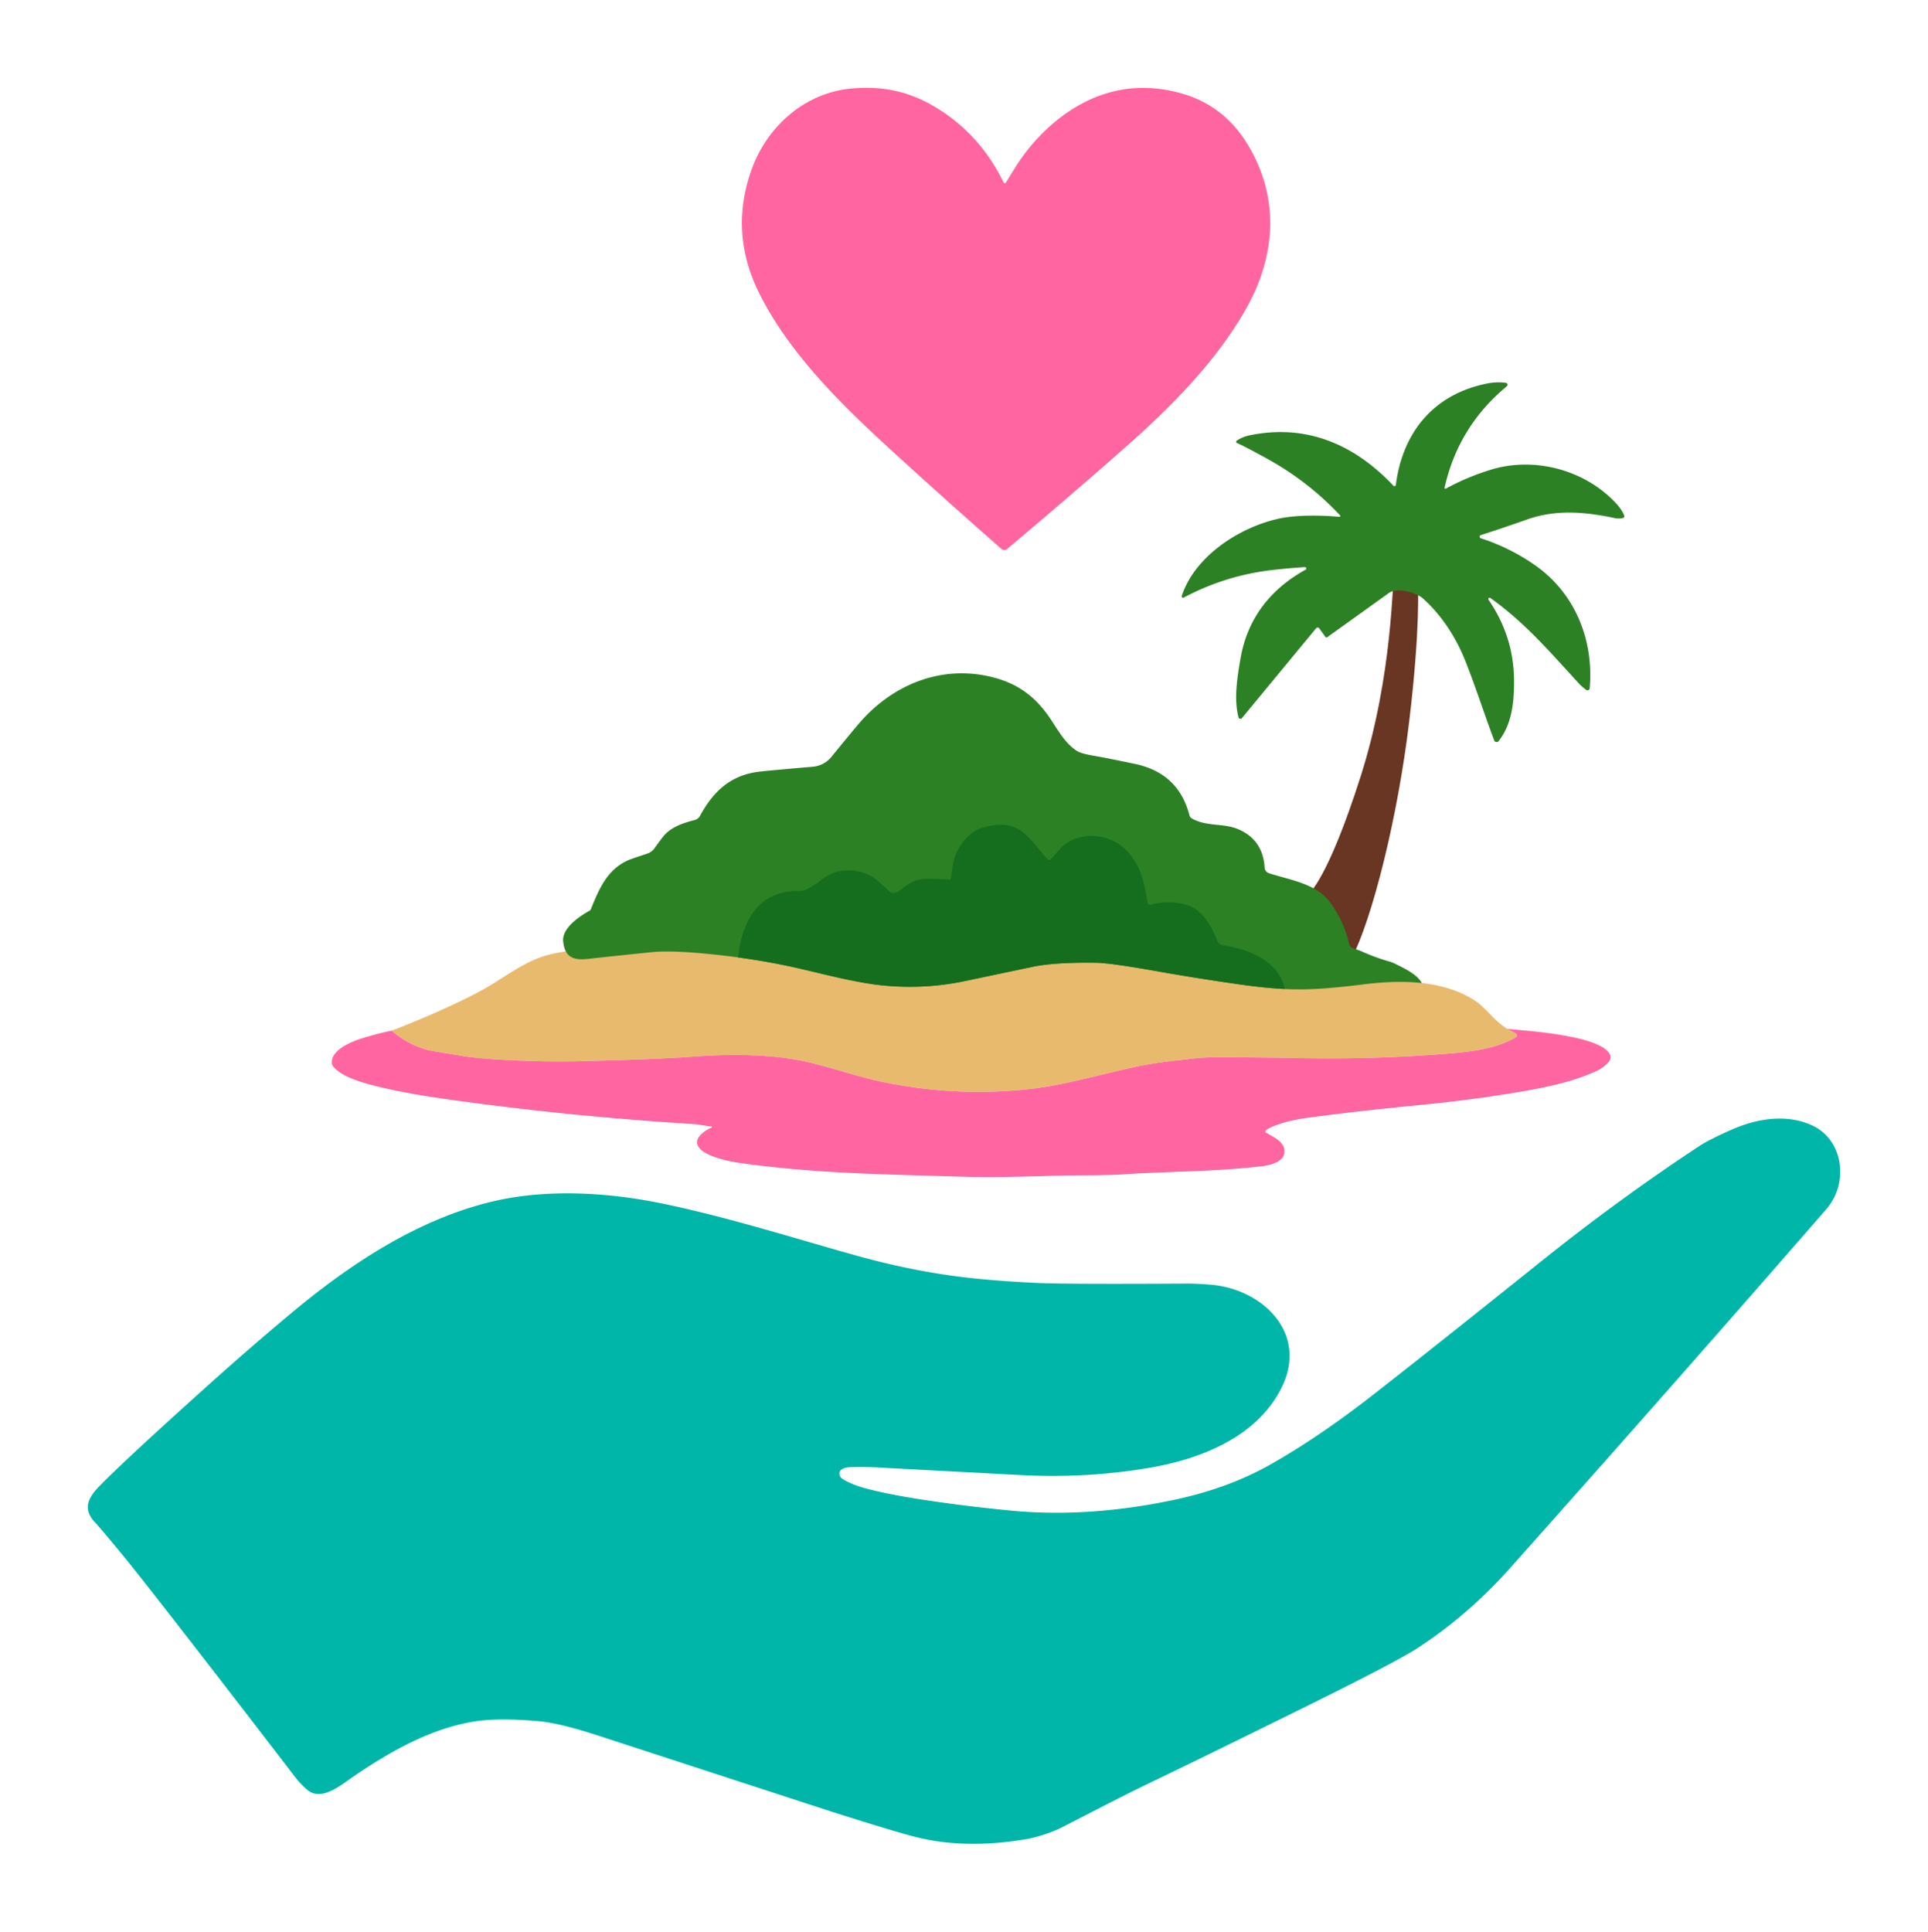 <svg xmlns="http://www.w3.org/2000/svg" width="790.56" height="792" viewBox="0 0 790.56 792" xml:space="preserve"><g fill-rule="evenodd" clip-rule="evenodd"><path fill="#683622" d="M536.646 366.436s7.678-5.544 21.193-47.827 12.901-80.977 14.028-85.288c1.125-4.311 9.521 6.363 9.521 6.363s1.127 17.142-3.585 56.348c-4.709 39.206-15.054 80.362-23.549 96.884-8.5 16.522-23.753-15.907-17.608-26.48"/><path fill="#e8ba6e" d="M233.999 389.748c-2.804.496-5.664.884-8.425 1.568-8.236 2.052-14.237 6.237-23.021 11.764q-4.899 3.085-11.212 6.168-14.452 7.086-30.726 13.327c4.387 3.864 9.412 6.532 15.088 8.014q.691.178 13.631 2.327c3.524.587 8.107 1.067 13.757 1.432 12.293.787 24.029 1.045 35.219.765q31.866-.813 45.859-1.871c16.733-1.256 31.149-.787 43.239 1.424 9.532 1.726 23.265 6.535 33.066 8.636 20.808 4.478 41.574 5.522 62.314 3.163 13.852-1.59 30.197-6.394 43.629-9.214 7.799-1.623 14.709-2.255 22.325-3.172a76 76 0 0 1 8.999-.552 1452 1452 0 0 1 33.957.303c21.915.438 42.817-.235 62.643-1.877 8.99-.744 19.409-1.974 27.224-6.673a.896.896 0 0 0-.049-1.564l-3.521-1.866c-2.28-1.519-4.433-3.339-6.452-5.441-2.9-3.022-4.944-4.925-6.134-5.721-4.382-2.974-9.54-5.138-15.461-6.476a63 63 0 0 0-6.932-1.149s-12.479-4.876-31.314-8.435c-18.837-3.557-171.506-40.129-171.448-37.22.058 2.911-96.372 10.674-96.372 10.674l-44.565 23.124z"/><path fill="#FF66A1" d="M412.927 225.125c17.887-15.03 34.642-29.459 50.282-43.313 18.013-15.956 36.014-34.428 47.832-55.391 12.189-21.571 13.609-45.532.674-66.999q-9.943-16.514-27.991-21.338c-10.667-2.854-20.868-2.727-30.585.364-15.228 4.854-28.164 16.486-36.744 30.01l-3.96 6.438a.492.492 0 0 1-.868-.035c-6.418-13.184-15.665-23.441-27.73-30.762-11.081-6.732-22.104-8.978-34.773-7.803-19.089 1.765-34.601 15.535-40.949 33.407-6.086 17.143-5.039 33.935 3.126 50.386 11.774 23.711 31.962 44.063 51.712 62.216a2774 2774 0 0 0 47.718 42.794 1.73 1.73 0 0 0 2.256.026m9.863 221.339c-20.74 2.359-41.506 1.315-62.314-3.163-9.801-2.101-23.534-6.91-33.066-8.636-12.09-2.21-26.506-2.68-43.239-1.424q-13.993 1.06-45.859 1.871c-11.19.28-22.926.022-35.219-.765-5.649-.365-10.233-.845-13.757-1.432q-12.94-2.15-13.631-2.327c-5.676-1.482-10.701-4.149-15.088-8.014-3.512.692-7.53 1.727-12.077 3.114-4.184 1.27-13.03 4.805-12.443 10.291.034.424.187.823.446 1.153 3.197 4.243 11.585 6.625 16.816 7.976 8.081 2.083 18.401 3.996 30.938 5.748 32.815 4.597 66.444 7.954 100.885 10.083 1.612.104 4.171.772 6.45.857.308.01.378.422.097.539-2.128.868-5.24 3.042-5.783 5.134-1.527 5.983 12.972 8.741 17.542 9.377 30.561 4.231 54.781 4.515 92.004 5.631 8.294.244 19.765.127 34.393-.352 12-.402 23.432-.014 33.973-.836 2.453-.189 10.926-.552 25.437-1.104 10.106-.379 19.341-1.034 27.717-1.965 3.762-.421 10.834-1.926 9.518-7.356-.739-3.078-4.392-4.71-7.344-6.414a.61.61 0 0 1-.095-.999c.601-.506 1.401-.976 2.399-1.397 3.96-1.681 8.541-2.891 13.762-3.609q18.907-2.624 46.174-5.288c12.608-1.22 24.358-2.702 35.25-4.429 13.042-2.066 26.804-4.37 38.319-9.763 1.667-.789 3.255-2.021 4.758-3.714.766-.868.846-2.187.187-3.254-4.594-7.52-33.498-9.318-41.945-10.15l3.521 1.866a.896.896 0 0 1 .049 1.564c-7.814 4.7-18.233 5.93-27.224 6.673-19.826 1.642-40.728 2.315-62.643 1.877a1452 1452 0 0 0-33.957-.303c-3.01.01-6.003.186-8.999.552-7.615.917-14.525 1.55-22.325 3.172-13.431 2.823-29.776 7.627-43.627 9.216"/><path fill="#00B6A8" d="M49.557 636.699c7.998 9.668 31.969 40.5 71.931 92.499 1.069 1.396 2.528 2.9 4.346 4.522 5.866 5.216 13.985-1.847 19.555-5.641 14.947-10.177 31.491-19.445 49.129-22.257 6.427-1.021 15.005-1.078 25.72-.174 9.084.763 20.248 4.396 29.201 7.319q91.179 29.734 92.591 30.175c17.38 5.5 28.68 8.896 33.922 10.175 13.292 3.258 28.06 3.551 44.311.858 4.733-.788 10.975-2.795 15.124-4.913 13.146-6.706 23.324-12.126 36.86-18.634 15.992-7.686 37.495-18.212 64.532-31.571 24.028-11.881 38.869-19.673 44.521-23.359 13.817-9.014 26.462-19.94 37.919-32.808 47.398-53.184 90.521-102.108 129.356-146.772 4.29-4.923 6.263-10.598 5.947-17.038-.366-7.412-4.348-14.322-11.353-17.59-10.397-4.854-22.597-2.951-32.909 1.596q-9.432 4.149-13.433 6.793c-21.891 14.406-43.65 30.27-65.258 47.59q-45.23 36.239-68.599 54.461c-14.938 11.646-29.061 21.222-42.374 28.718-11.411 6.416-24.45 11.188-39.128 14.301-23.5 4.98-45.862 6.449-67.067 4.406-12.351-1.188-24.455-2.679-36.31-4.501-9.496-1.454-17.32-3.018-23.491-4.688-3.514-.953-6.556-2.208-9.115-3.771-1.469-.904-1.743-2.879-.507-3.798.86-.645 2.034-.984 3.521-1.03a147 147 0 0 1 14.974.315l55.224 2.925c17.405.919 34.582-.012 51.516-2.797 21.888-3.584 45.296-12.712 55.389-33.275 10.877-22.187-7.991-40.23-29.024-41.985-3.958-.325-7.271-.482-9.952-.468-32.786.188-52.982.104-60.585-.235-13.359-.599-24.804-1.539-34.31-2.809-12.654-1.68-25.626-4.346-38.942-7.989-23.628-6.476-52.641-15.841-80.734-21.691-23.088-4.818-48.375-6.193-70.583-.824-30.255 7.334-57.493 25.229-81.747 45.438-11.021 9.178-22.301 18.955-33.852 29.321q-34.6 31.054-45.11 41.841c-4.593 4.699-6.954 9.259-1.985 14.663 1.882 2.043 5.478 6.274 10.779 12.702"/><path fill="#2d8125" d="M583.016 403.061c-1.992-3.656-7.228-6.025-10.669-7.771a15.5 15.5 0 0 0-2.717-1.069c-3.805-1.08-7.758-2.539-11.842-4.387-1.253-.567-4.186-1.003-4.513-2.5-1.365-6.203-3.936-11.925-7.732-17.153-5.758-7.959-16.343-9.278-25.155-12.139a2.565 2.565 0 0 1-1.835-2.292q-.69-11.387-10.715-15.723c-6.146-2.655-13.066-.986-19.167-4.476a2.08 2.08 0 0 1-.962-1.27c-2.95-11.515-10.364-18.529-22.254-21.045q-11.771-2.484-16.896-3.349c-3.539-.599-5.866-1.268-7.005-2.009-4.326-2.867-6.663-6.733-10.446-12.561-5.606-8.601-12.446-14.358-22.63-17.249-21.069-5.981-41.678 1.915-55.816 18.059q-2.29 2.627-11.699 14.136c-2.038 2.491-4.668 3.866-7.899 4.136-9.167.764-16.249 1.409-21.268 1.938-12.114 1.293-19.234 8.039-24.794 18.213a3.38 3.38 0 0 1-2.102 1.646c-4.935 1.281-9.692 2.89-12.785 6.581-.821.986-2.065 2.667-3.75 5.029a5.86 5.86 0 0 1-2.957 2.174l-5.912 1.984c-9.942 3.374-13.548 11.705-17.182 20.753a1.4 1.4 0 0 1-.633.716c-3.625 1.992-11.353 6.967-10.761 12.55.587 5.581 3.185 7.923 9.772 7.213 8.333-.904 17.24-1.844 26.709-2.807 5.558-.564 14.297-.212 26.225 1.069 12 1.291 23.35 3.161 34.031 5.617 9.118 2.089 22.948 5.767 33.699 6.896 11.61 1.221 23.03.646 34.264-1.717l27.623-5.815c6.125-1.291 14.865-1.855 26.203-1.703 3.987.059 12.654 1.281 26.028 3.665q14.328 2.556 32.57 5.183c9.86 1.423 18.321 2.115 25.408 2.079 6.471-.033 14.945-.706 25.439-2.034 7.848-.979 16.134-1.453 24.125-.568m.376-157.75c7.625 6.804 13.638 15.898 17.683 26.237 4.532 11.588 7.778 21.892 11.634 32.044.293.752 1.292.907 1.784.271 5.463-6.957 6.369-15.863 6.333-24.829q-.092-18.031-10.458-33.101a.525.525 0 0 1 .072-.682.516.516 0 0 1 .679-.058c13.655 9.741 23.032 20.54 36.099 34.839a19 19 0 0 0 3.231 2.843.885.885 0 0 0 1.386-.658c1.738-19.74-5.945-38.999-22.478-50.526a83.5 83.5 0 0 0-22.172-10.998c-.623-.211-.623-1.094.01-1.293 5.301-1.681 11.683-3.842 19.152-6.463 11.704-4.112 23.609-3.103 35.861-.492q1.497.313 3.281-.059a.693.693 0 0 0 .514-.929c-.599-1.646-1.762-3.396-3.487-5.24-12.785-13.643-33.372-19.072-51.114-13.666-6.485 1.986-12.668 4.571-18.543 7.779-.27.153-.587-.095-.515-.4 3.76-16.743 12.265-30.586 25.508-41.548.54-.447.293-1.329-.397-1.423-2.528-.341-5.148-.235-7.839.319-21.913 4.44-34.523 20.091-37.269 41.583a.564.564 0 0 1-.967.317c-15.836-16.828-35.543-25.534-58.986-20.692-1.97.411-3.735 1.139-5.289 2.209-.352.235-.293.774.095.939 1.881.8 5.832 2.844 11.845 6.145 11.539 6.311 21.692 14.158 30.444 23.536a.348.348 0 0 1-.281.588c-7.39-.647-17.613-.882-25.11.798-15.967 3.598-34.143 15.288-39.531 31.644a.567.567 0 0 0 .805.67q17.178-9.113 36.421-11.315a286 286 0 0 1 13.185-1.176.61.61 0 0 1 .599.858c-.032.059-.15.154-.352.26-14.291 7.906-23.724 19.951-26.557 36.272-1.454 8.4-2.739 16.802-.832 24.216a.802.802 0 0 0 1.396.305l30.435-36.849a.81.81 0 0 1 1.28.035l2.562 3.571c.153.213.46.26.669.108l25.262-18.12c3.561-2.55 11.337-.149 13.952 2.131"/><path fill="#156e1e" d="M302.609 392.553c8.716 1.184 17.07 2.69 25.049 4.525 9.118 2.089 22.948 5.767 33.699 6.896 11.61 1.221 23.03.646 34.264-1.717l27.623-5.815c6.125-1.291 14.865-1.855 26.203-1.703 3.987.059 12.654 1.281 26.028 3.665q14.328 2.556 32.57 5.183c6.944 1.001 13.192 1.639 18.757 1.916a36 36 0 0 0-.58-2.233c-3.652-10.104-14.712-14.1-24.731-15.733a3.11 3.11 0 0 1-2.421-1.973c-2.058-5.287-5.899-12.315-11.479-14.194-5.136-1.729-10.378-1.881-15.701-.459a1.044 1.044 0 0 1-1.292-.823c-1.515-8.46-2.538-14.689-8.529-21.22-7.203-7.874-21.069-8.332-27.896-.33-1.998 2.338-3.09 3.606-3.268 3.795a.885.885 0 0 1-1.279 0c-7.506-7.908-10.584-16.357-24.017-13.642-2.95.599-5.112 1.411-6.486 2.408-4.067 2.973-7.415 7.721-8.309 12.938l-.914 5.927a.65.65 0 0 1-.574.655c-10.1-.269-13.2-1.586-20.25 4.438q-1.795 1.287-3.5.883a2.35 2.35 0 0 1-.989-.542c-3.583-3.454-6.086-5.546-7.497-6.262-6.993-3.573-14.511-3.043-20.563 1.797q-2.162 1.745-5.334 3.492a7.04 7.04 0 0 1-3.536.881c-15.134-.287-21.993 10.023-24.419 23.029-.197 1.068-.413 2.557-.629 4.218"/></g></svg>